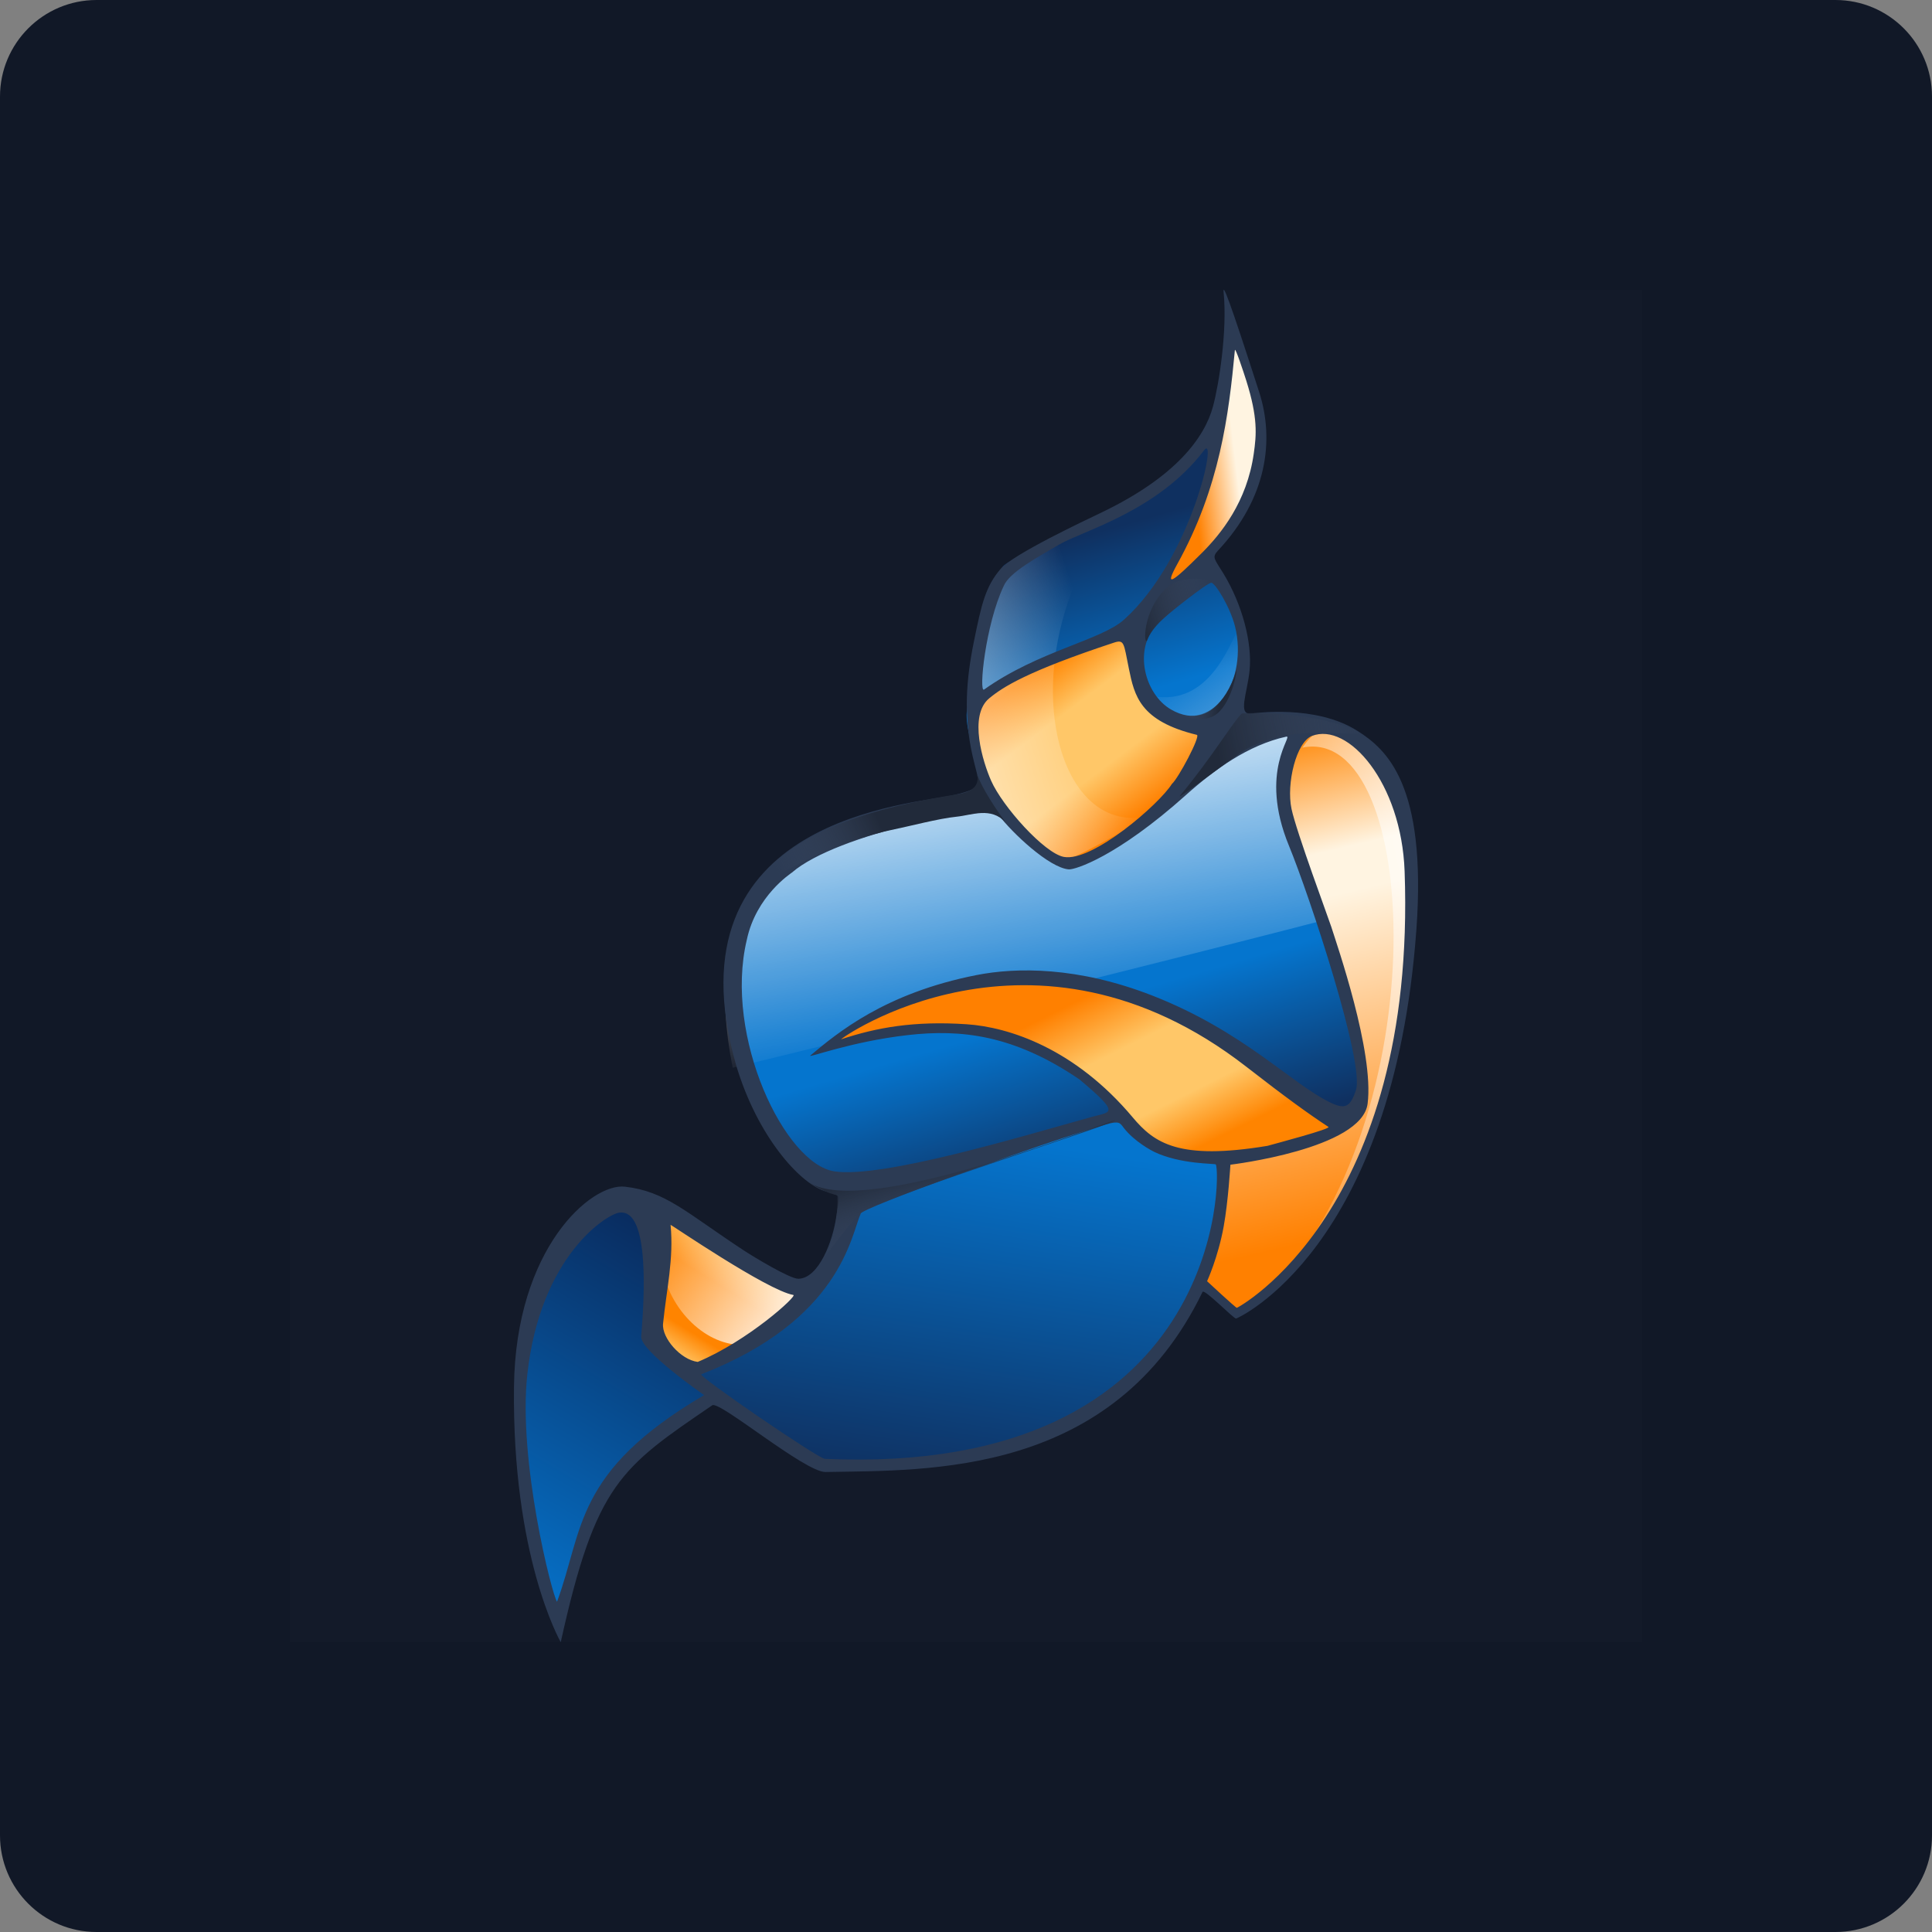 <svg width="80" height="80" viewBox="0 0 80 80" fill="none" xmlns="http://www.w3.org/2000/svg">
<rect x="0" y="0" width="80" height="80" fill="#808080" stroke="none"/>
<path d="M0 4C0 1.791 1.791 0 4 0H76C78.209 0 80 1.791 80 4V76C80 78.209 78.209 80 76 80H4C1.791 80 0 78.209 0 76V4Z" fill="#111827"/>
<rect width="56" height="56" transform="translate(12 12)" fill="white" fill-opacity="0.01" style="mix-blend-mode:multiply"/>
<path d="M22.893 67.205C22.75 66.89 22.633 66.607 22.633 66.575C22.633 66.543 22.134 63.921 22.078 63.248C21.83 60.306 21.438 60.024 21.548 57.401C21.614 55.813 21.393 55.271 21.862 53.971C22.828 51.296 23.536 50.243 24.792 49.617C25.81 49.109 26.765 49.178 27.662 49.824C27.898 49.995 28.691 50.531 29.424 51.017C30.157 51.502 31.027 52.091 31.358 52.325C31.689 52.559 32.241 52.896 32.585 53.075C33.191 53.39 33.214 53.395 33.337 53.236C33.607 52.886 34.259 51.905 34.612 51.437C36.378 49.091 34.715 49.351 34.299 49.229C33.645 49.037 33.37 48.755 32.759 48.039C31.34 46.376 30.668 44.526 30.568 42.239C30.453 39.584 30.72 37.444 31.886 36.225C32.385 35.703 33.443 34.944 34.41 34.415C35.229 33.966 40.251 33.029 40.692 33.224C40.912 33.321 39.821 30.435 40.449 26.683C40.574 25.937 41.422 23.631 41.511 23.474C41.732 23.086 45.377 21.839 46.414 21.23C47.572 20.549 50.078 18.91 50.267 17.692C50.681 15.013 50.755 13.869 50.928 13.768C51.185 13.618 52.905 17.165 51.741 20.509C51.511 21.168 50.416 22.701 49.925 23.341C49.572 23.803 50.339 24.019 50.78 24.685C51.182 25.291 51.446 26.772 51.497 27.54C51.55 28.323 51.302 29.931 51.08 30.247C50.99 30.375 50.953 30.5 50.997 30.528C51.041 30.555 51.341 30.519 51.663 30.448C51.984 30.378 52.682 30.265 53.212 30.198C54.157 30.078 54.191 30.08 54.832 30.277C55.794 30.573 60.472 31.703 57.487 44.776C56.498 49.106 51.883 54.821 51.302 54.379L49.873 53.289L48.226 55.731C47.386 56.594 46.48 57.427 45.945 57.828C45.101 58.461 43.414 59.457 43.186 59.457C43.127 59.457 42.794 59.593 42.447 59.76C41.442 60.242 39.936 60.637 38.341 60.742C32.166 61.142 34.522 60.397 29.409 57.921C29.006 57.725 28.077 58.711 26.958 59.729C25.764 60.816 25.137 61.643 24.663 62.757C24.503 63.134 24.253 63.712 24.108 64.042C23.714 64.94 23.39 66.183 23.342 66.98C23.318 67.369 23.266 67.708 23.226 67.733C23.186 67.758 23.037 67.52 22.893 67.205ZM29.682 56.205C30.473 56.005 30.56 55.961 31.411 55.324C32.021 54.867 32.399 54.043 32.562 53.971C33.624 53.5 31.769 53.076 31.075 52.608C30.382 52.14 29.48 51.794 28.866 51.326C28.252 50.857 27.72 50.491 27.684 50.513C27.648 50.535 27.618 50.85 27.617 51.212C27.615 52.27 27.473 53.331 27.275 53.775C27.174 54.001 27.072 54.437 27.049 54.743C26.994 55.453 27.159 55.794 27.746 56.185C28.241 56.515 28.447 56.517 29.682 56.205ZM58.365 36.177C58.107 34.446 58.32 32.066 56.971 31.199C53.859 29.2 53.518 31.182 53.327 31.62C53.013 32.341 52.819 32.931 53.058 33.723C53.79 36.158 54.727 38.314 55.172 40.044C55.682 42.03 56.245 43.286 56.301 44.843C56.341 45.949 56.331 46.065 56.168 46.321C55.937 46.684 52.441 47.573 50.681 48.092C50.077 48.27 50.612 49.559 50.543 49.983C50.474 50.407 49.528 52.778 49.832 53.255C52.834 57.96 59.473 43.621 58.365 36.177ZM51.898 47.744C52.367 47.631 52.806 47.493 52.874 47.438C52.941 47.382 53.111 47.346 53.252 47.356C53.505 47.376 54.494 47.064 54.57 46.941C54.591 46.907 55.474 46.447 55.297 46.33C55.121 46.213 51.671 43.677 51.177 43.419C45.481 40.45 42.487 40.245 40.607 40.624C37.385 41.273 34.603 42.907 34.268 43.309C34.167 43.431 39.312 41.713 42.964 43.518C43.638 43.852 45.031 44.425 46.078 45.546C47.035 46.57 47.907 47.654 48.594 47.837C49.339 48.035 50.864 47.992 51.898 47.744ZM45.031 35.501C46.835 35.185 49.629 31.439 49.411 31.088C49.382 31.04 49.952 30.095 49.859 30.076C46.484 29.403 46.566 26.043 46.517 26.013C46.468 25.983 41.541 28.34 40.406 28.831C39.443 29.247 40.544 31.73 41.125 33.272C41.383 33.957 42.806 34.872 43.379 35.244C44.056 35.685 44.877 35.527 45.031 35.501ZM48.918 24.067C49.892 23.299 52.485 19.458 52.21 17.899C51.089 11.549 50.605 15.48 50.534 16.047C50.504 16.282 50.419 16.802 50.345 17.202C50.271 17.603 50.177 18.182 50.135 18.488C50.094 18.794 49.98 19.334 49.882 19.688C49.783 20.041 49.628 20.629 49.537 20.994C49.446 21.359 49.138 22.257 48.854 22.991C48.569 23.724 48.336 24.342 48.336 24.363C48.336 24.47 48.534 24.37 48.918 24.067Z" fill="url(#paint0_linear_7998_48335)"/>
<path fill-rule="evenodd" clip-rule="evenodd" d="M23.149 67.004C24.671 60.698 26.049 59.991 29.673 57.653C28.876 57.2 26.913 55.698 26.919 54.898C26.932 52.564 27.318 48.496 24.744 50.187C19.859 53.395 21.627 63.597 23.149 67.004Z" fill="url(#paint1_linear_7998_48335)"/>
<path fill-rule="evenodd" clip-rule="evenodd" d="M28.505 56.845C30.657 58.471 32.559 59.909 33.909 60.671C47.074 61.337 50.361 54.059 50.6 48.093C49.428 48.147 47.431 47.86 46.355 46.239C43.668 47.12 35.533 49.594 35.392 50.15C34.657 53.033 32.474 55.363 28.505 56.845Z" fill="url(#paint2_linear_7998_48335)"/>
<path fill-rule="evenodd" clip-rule="evenodd" d="M51.35 54.415C59.302 48.497 58.278 36.646 58.407 36.039C58.733 34.496 56.813 29.27 54.507 30.229C50.668 31.825 57.209 40.878 56.332 45.843C56.149 46.878 52.98 47.641 50.825 47.975C50.577 48.014 50.798 51.353 49.717 52.889C49.562 53.109 51.205 54.523 51.35 54.415Z" fill="url(#paint3_linear_7998_48335)"/>
<path fill-rule="evenodd" clip-rule="evenodd" d="M52.459 53.603C62.641 43.599 57.486 25.741 53.932 30.957C58.814 29.97 59.591 46.356 52.459 53.603Z" fill="url(#paint4_linear_7998_48335)"/>
<path fill-rule="evenodd" clip-rule="evenodd" d="M33.126 53.743C33.314 53.489 29.799 52.286 27.675 50.373C27.44 50.161 27.402 53.467 27.179 54.846C27.041 55.702 28.495 56.564 28.828 56.672C29.103 56.761 32.352 54.786 33.126 53.743Z" fill="url(#paint5_linear_7998_48335)"/>
<path fill-rule="evenodd" clip-rule="evenodd" d="M30.339 44.215C29.117 38.023 31.34 34.382 40.248 33.103C40.292 33.239 50.149 29.927 53.617 29.904C52.677 31.398 53.627 35.085 54.769 38.117C54.769 38.117 46.424 40.294 30.339 44.215Z" fill="url(#paint6_linear_7998_48335)"/>
<path fill-rule="evenodd" clip-rule="evenodd" d="M34.668 43.228C35.725 42.85 38.743 41.937 42.349 43.192C44.818 44.052 46.235 46.219 47.301 47.053C49.812 49.016 54.447 46.835 55.285 46.848C55.63 46.854 49.063 40.953 44.113 40.655C37.457 40.253 33.304 43.717 34.668 43.228Z" fill="url(#paint7_linear_7998_48335)"/>
<path fill-rule="evenodd" clip-rule="evenodd" d="M50.907 13.886C50.871 15.9 50.237 20.706 48.198 23.991C47.265 25.494 51.677 22.008 52.152 19.012C52.413 17.364 50.938 12.281 50.907 13.886Z" fill="url(#paint8_linear_7998_48335)"/>
<path fill-rule="evenodd" clip-rule="evenodd" d="M44.285 35.852C46.499 34.721 48.516 33.234 49.794 30.474C50.01 30.007 48.74 30.46 47.763 29.074C46.796 27.701 47.024 26.308 46.196 26.419C43.608 26.767 40.158 29.208 40.158 29.208C40.158 29.208 40.356 31.878 41.056 32.963C42.498 35.201 44.285 35.852 44.285 35.852Z" fill="url(#paint9_linear_7998_48335)"/>
<path opacity="0.552" fill-rule="evenodd" clip-rule="evenodd" d="M47.712 28.825C48.365 31.194 51.995 30.765 51.236 26.153C50.909 26.631 50.091 29.257 47.712 28.825Z" fill="url(#paint10_linear_7998_48335)"/>
<path fill-rule="evenodd" clip-rule="evenodd" d="M43.972 35.654C42.75 34.823 41.695 33.789 41.019 32.695C40.343 31.601 40.046 26.023 41.184 24.636C41.809 23.111 44.021 21.637 46.478 20.987C41.807 26.403 43.321 34.612 47.454 33.814C47.661 33.774 44.381 35.666 43.972 35.654Z" fill="url(#paint11_linear_7998_48335)"/>
<path fill-rule="evenodd" clip-rule="evenodd" d="M27.64 50.209C28.553 50.885 32.489 53.932 33.357 53.45C31.342 58.376 26.036 54.203 27.64 50.209Z" fill="url(#paint12_linear_7998_48335)"/>
<path d="M43.87 22.542C42.924 23.093 41.787 23.71 41.561 24.267C40.803 25.859 40.519 28.716 40.75 28.552C42.999 26.953 45.602 26.51 46.549 25.653C49.356 23.116 50.446 17.87 49.856 18.648C47.947 21.165 44.846 21.974 43.87 22.542ZM29.156 57.768C29.156 57.768 26.501 55.931 26.55 55.342C26.956 50.446 26.087 50.16 25.649 50.212C25.12 50.275 22.371 52.011 21.835 56.911C21.445 60.468 22.851 66.024 23.065 66.324C24.172 63.347 23.74 60.952 29.156 57.768ZM58.162 36.078C58.03 32.407 55.821 29.884 54.32 30.475C53.683 30.726 53.255 32.434 53.479 33.494C53.677 34.434 55.028 38.071 55.126 38.379C55.355 39.106 56.906 43.561 56.63 45.702C56.389 47.579 50.949 48.228 50.949 48.228C50.949 48.228 50.858 49.755 50.67 50.787C50.44 52.056 49.983 53.052 49.983 53.052C49.983 53.052 51.167 54.155 51.215 54.154C51.263 54.153 58.669 50.149 58.162 36.078ZM52.484 47.447C52.867 47.34 55.128 46.742 55.007 46.663C54.168 46.112 53.213 45.42 51.614 44.176C42.738 37.273 34.675 43.087 34.834 43.034C36.308 42.544 37.864 42.267 40.027 42.412C41.769 42.528 44.507 43.411 46.905 46.27C47.797 47.333 48.81 48.055 52.484 47.447ZM48.525 32.462C48.794 32.229 49.727 30.47 49.559 30.429C47.203 29.856 46.974 28.814 46.743 27.68C46.527 26.618 46.561 26.466 46.114 26.614C42.509 27.805 41.512 28.459 40.96 28.917C40.096 29.634 40.702 31.561 41.04 32.327C41.511 33.395 43.242 35.327 44.048 35.482C45.223 35.709 48 33.302 48.525 32.462ZM51.145 25.959C50.95 25.159 50.322 24.13 50.155 24.13C49.997 24.13 48.329 25.421 47.898 25.87C46.921 26.891 47.397 28.741 48.482 29.375C50.318 30.449 51.666 28.088 51.145 25.959ZM49.761 22.902C50.564 22.1 51.632 20.782 51.916 18.781C52.027 17.997 52.092 17.306 51.604 15.756C51.491 15.396 51.147 14.362 51.134 14.498C50.88 17.188 50.509 20.174 48.754 23.348C48.203 24.344 48.499 24.163 49.761 22.902ZM30.923 38.919C29.966 42.933 32.502 48.204 34.556 48.505C36.542 48.795 42.234 47.077 45.22 46.246C46.002 46.029 46.423 46.142 44.693 44.693C41.98 42.848 39.79 42.611 37.605 42.859C35.196 43.132 33.39 43.845 33.559 43.704C34.664 42.779 36.632 41.125 40.433 40.376C42.086 40.05 44.636 40.022 47.714 41.224C51.533 42.715 53.522 44.927 55.136 45.677C55.711 45.944 55.916 45.82 56.144 45.152C56.524 44.035 54.211 37.056 53.373 35.021C52.093 31.916 53.586 30.431 53.26 30.503C51.678 30.852 50.282 31.869 49.113 32.916C46.254 35.475 44.512 36.021 44.253 35.999C43.437 35.929 41.909 34.484 41.354 33.751C41 33.282 34.662 34.506 32.793 36.13C32.75 36.167 31.308 37.092 30.923 38.919ZM28.892 56.394C30.983 55.517 33.029 53.653 32.852 53.622C31.767 53.433 27.765 50.691 27.767 50.719C27.905 52.135 27.596 53.406 27.456 54.809C27.397 55.394 28.177 56.301 28.892 56.394ZM35.638 50.259C35.238 51.15 34.82 54.656 29.041 56.905C28.874 56.971 33.884 60.397 34.157 60.409C50.703 61.135 50.563 48.535 50.343 48.217C50.312 48.171 48.896 48.221 47.8 47.7C47.717 47.661 46.973 47.277 46.53 46.7C46.379 46.504 46.356 46.398 45.799 46.56C43.22 47.309 35.52 50.072 35.638 50.259ZM30.483 44.113C27.529 33.789 37.898 33.31 39.542 32.912C40.813 32.605 40.536 32.486 40.268 31.283C39.891 29.595 40.009 28.123 40.331 26.545C40.636 25.054 40.794 24.299 41.438 23.551C41.958 22.948 44.885 21.57 45.611 21.222C48.703 19.738 49.884 18.108 50.229 16.826C50.472 15.922 50.827 13.694 50.667 12.102C50.628 11.71 50.881 12.324 52.139 16.233C52.782 18.23 52.465 20.628 50.438 22.794C50.163 23.088 50.296 23.146 50.666 23.758C51.436 25.029 51.861 26.619 51.741 27.775C51.643 28.723 51.238 29.619 51.817 29.549C51.901 29.539 54.46 29.152 56.211 30.265C57.398 31.019 59.087 32.464 58.649 38.501C57.688 51.721 51.229 54.598 51.184 54.599C51.075 54.603 49.866 53.349 49.795 53.496C46.091 61.147 38.449 60.872 34.187 60.953C33.335 60.969 29.791 57.985 29.493 58.19C25.721 60.767 24.673 61.411 23.219 68C23.163 67.895 21.202 64.416 21.283 57.42C21.35 51.687 24.482 48.981 25.874 49.138C27.564 49.327 28.413 50.209 30.793 51.773C31.218 52.052 32.719 52.96 33.061 52.951C33.912 52.931 34.493 51.368 34.632 50.355C34.772 49.334 34.907 49.581 34.11 49.307C33.105 48.961 31.372 47.079 30.483 44.113Z" fill="#2C3B54"/>
<path fill-rule="evenodd" clip-rule="evenodd" d="M35.736 50.163C37.288 49.316 46.096 46.563 46.175 46.39C46.232 46.264 35.844 50.537 33.491 48.953C33.349 48.857 34.04 49.365 34.666 49.494C34.709 49.503 34.706 51.145 34.114 52.074C33.948 52.335 35.376 50.359 35.736 50.163Z" fill="url(#paint13_linear_7998_48335)"/>
<path fill-rule="evenodd" clip-rule="evenodd" d="M50.088 24.13C49.122 24.804 47.791 25.745 47.519 26.472C47.358 26.9 47.25 25.276 48.346 24.308C48.964 23.763 50.285 23.992 50.088 24.13Z" fill="url(#paint14_linear_7998_48335)"/>
<path fill-rule="evenodd" clip-rule="evenodd" d="M48.789 29.555C49.885 29.881 50.73 29.213 51.194 27.772C51.249 27.602 51.059 29.034 50.378 29.566C49.729 30.074 48.559 29.486 48.789 29.555Z" fill="url(#paint15_linear_7998_48335)"/>
<path fill-rule="evenodd" clip-rule="evenodd" d="M51.569 31.042C53.12 30.196 54.709 30.325 56.063 30.386C56.962 30.427 54.37 29.379 51.425 29.543C51.111 29.81 50.176 31.372 48.859 32.954C48.661 33.191 51.209 31.239 51.569 31.042Z" fill="url(#paint16_linear_7998_48335)"/>
<path fill-rule="evenodd" clip-rule="evenodd" d="M36.802 34.391C37.713 34.203 38.855 33.894 39.612 33.818C40.242 33.754 41.032 33.399 41.639 34.052C41.301 33.588 40.655 32.653 40.454 32.04C40.637 32.76 39.817 32.861 39.614 32.894C35.033 33.618 32.278 34.851 30.887 37.145C33.521 35.108 36.63 34.426 36.802 34.391Z" fill="url(#paint17_linear_7998_48335)"/>
<defs>
<linearGradient id="paint0_linear_7998_48335" x1="44.496" y1="22.312" x2="51.64" y2="46.754" gradientUnits="userSpaceOnUse">
<stop stop-color="#0F3060"/>
<stop offset="0.271" stop-color="#0575CE"/>
<stop offset="0.733" stop-color="#0575CE"/>
<stop offset="1" stop-color="#0F3060"/>
</linearGradient>
<linearGradient id="paint1_linear_7998_48335" x1="30.815" y1="53.338" x2="22.342" y2="67.666" gradientUnits="userSpaceOnUse">
<stop stop-color="#092D61"/>
<stop offset="1" stop-color="#0575CE"/>
</linearGradient>
<linearGradient id="paint2_linear_7998_48335" x1="38.724" y1="61.694" x2="43.646" y2="29.666" gradientUnits="userSpaceOnUse">
<stop stop-color="#0F3060"/>
<stop offset="0.457" stop-color="#0575CE"/>
<stop offset="0.738" stop-color="#0575CE"/>
<stop offset="1" stop-color="#0F3060"/>
</linearGradient>
<linearGradient id="paint3_linear_7998_48335" x1="41.481" y1="54.421" x2="36.735" y2="34.209" gradientUnits="userSpaceOnUse">
<stop stop-color="#FF8000"/>
<stop offset="0.663" stop-color="#FFF4E1"/>
<stop offset="0.75" stop-color="#FFF4E1"/>
<stop offset="1" stop-color="#FF8400"/>
</linearGradient>
<linearGradient id="paint4_linear_7998_48335" x1="65.802" y1="35.725" x2="48.945" y2="39.412" gradientUnits="userSpaceOnUse">
<stop stop-color="white"/>
<stop offset="1" stop-color="white" stop-opacity="0"/>
</linearGradient>
<linearGradient id="paint5_linear_7998_48335" x1="30.151" y1="50.918" x2="27.17" y2="55.752" gradientUnits="userSpaceOnUse">
<stop stop-color="#FFC768"/>
<stop offset="0.378" stop-color="#FF8400"/>
<stop offset="0.774" stop-color="#FF8400"/>
<stop offset="1" stop-color="#FFC768"/>
</linearGradient>
<linearGradient id="paint6_linear_7998_48335" x1="38.474" y1="29.234" x2="40.835" y2="43.152" gradientUnits="userSpaceOnUse">
<stop stop-color="white"/>
<stop offset="1" stop-color="white" stop-opacity="0"/>
</linearGradient>
<linearGradient id="paint7_linear_7998_48335" x1="42.664" y1="42.413" x2="46.09" y2="49.283" gradientUnits="userSpaceOnUse">
<stop stop-color="#FF8000"/>
<stop offset="0.341" stop-color="#FFC768"/>
<stop offset="0.712" stop-color="#FFC768"/>
<stop offset="1" stop-color="#FF8400"/>
</linearGradient>
<linearGradient id="paint8_linear_7998_48335" x1="49.314" y1="19.411" x2="53.041" y2="18.965" gradientUnits="userSpaceOnUse">
<stop stop-color="#FF8000"/>
<stop offset="0.5" stop-color="#FFF4E1"/>
<stop offset="0.75" stop-color="#FFF4E1"/>
<stop offset="1" stop-color="#FF8400"/>
</linearGradient>
<linearGradient id="paint9_linear_7998_48335" x1="46.891" y1="34.06" x2="42.412" y2="28.131" gradientUnits="userSpaceOnUse">
<stop stop-color="#FF8000"/>
<stop offset="0.341" stop-color="#FFC768"/>
<stop offset="0.712" stop-color="#FFC768"/>
<stop offset="1" stop-color="#FF8400"/>
</linearGradient>
<linearGradient id="paint10_linear_7998_48335" x1="52.449" y1="32.818" x2="48.758" y2="27.55" gradientUnits="userSpaceOnUse">
<stop stop-color="white"/>
<stop offset="1" stop-color="white" stop-opacity="0"/>
</linearGradient>
<linearGradient id="paint11_linear_7998_48335" x1="33.579" y1="33.349" x2="46.032" y2="29.413" gradientUnits="userSpaceOnUse">
<stop stop-color="white"/>
<stop offset="1" stop-color="white" stop-opacity="0"/>
</linearGradient>
<linearGradient id="paint12_linear_7998_48335" x1="33.932" y1="54.658" x2="27.64" y2="50.209" gradientUnits="userSpaceOnUse">
<stop stop-color="white"/>
<stop offset="1" stop-color="white" stop-opacity="0"/>
</linearGradient>
<linearGradient id="paint13_linear_7998_48335" x1="36.032" y1="48.76" x2="36.821" y2="51.51" gradientUnits="userSpaceOnUse">
<stop stop-color="#212A3A"/>
<stop offset="1" stop-color="#404E67" stop-opacity="0"/>
</linearGradient>
<linearGradient id="paint14_linear_7998_48335" x1="47.419" y1="26.542" x2="50.547" y2="25.791" gradientUnits="userSpaceOnUse">
<stop stop-color="#212A3A"/>
<stop offset="1" stop-color="#404E67" stop-opacity="0"/>
</linearGradient>
<linearGradient id="paint15_linear_7998_48335" x1="50.408" y1="29.779" x2="48.909" y2="29.565" gradientUnits="userSpaceOnUse">
<stop stop-color="#212A3A"/>
<stop offset="1" stop-color="#404E67" stop-opacity="0"/>
</linearGradient>
<linearGradient id="paint16_linear_7998_48335" x1="50.342" y1="30.741" x2="56.64" y2="29.523" gradientUnits="userSpaceOnUse">
<stop stop-color="#212A3A"/>
<stop offset="1" stop-color="#404E67" stop-opacity="0"/>
</linearGradient>
<linearGradient id="paint17_linear_7998_48335" x1="36.343" y1="33.907" x2="32.107" y2="35.944" gradientUnits="userSpaceOnUse">
<stop stop-color="#212A3A"/>
<stop offset="1" stop-color="#404E67" stop-opacity="0"/>
</linearGradient>
</defs>
</svg>
